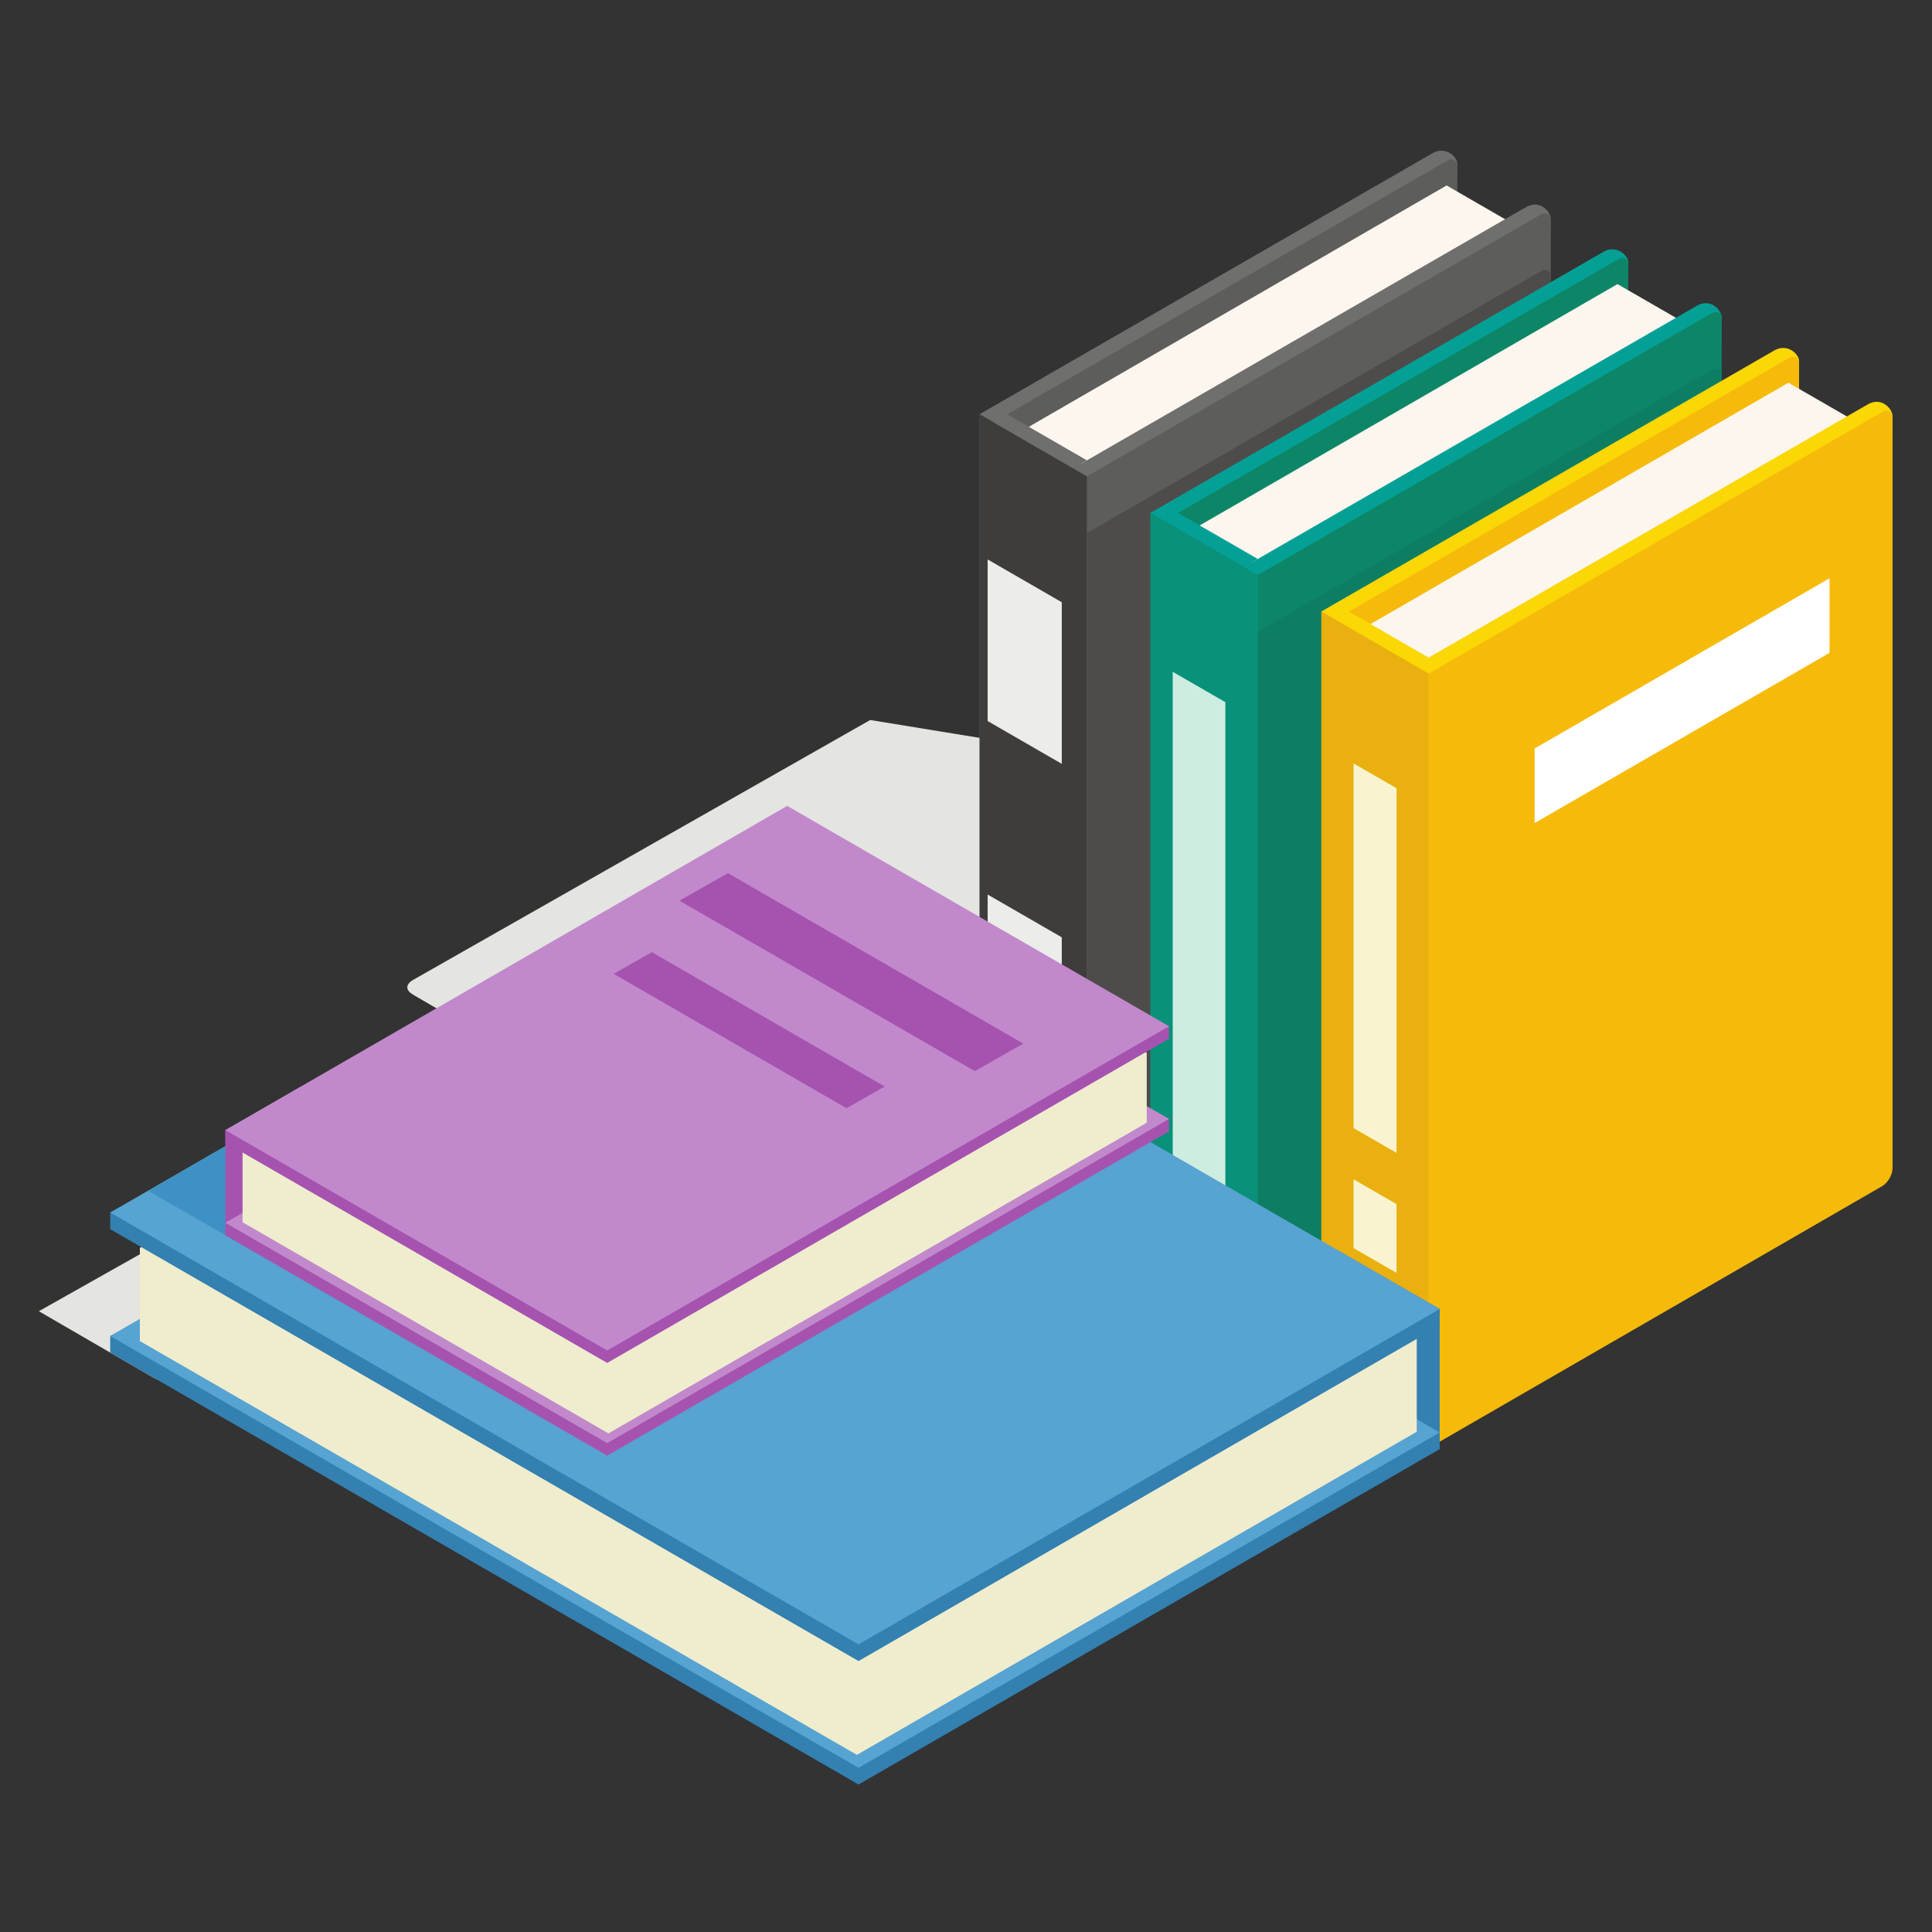 <?xml version="1.0" encoding="UTF-8" standalone="no"?>
<svg xmlns="http://www.w3.org/2000/svg" viewBox="0 0 375 375" xmlns:v="https://vecta.io/nano"><rect x="0" y="0" width="375" height="375" fill="#333333" stroke="none"/><defs><clipPath id="A"><path d="M274 77h93.441v202H274Zm0 0"/></clipPath><clipPath id="B"><path d="M277 79h90.441v203H277Zm0 0"/></clipPath><clipPath id="C"><path d="M7.441 203H129v69H7.441Zm0 0"/></clipPath><clipPath id="D"><path d="M21.133 197.082H280v149.29H21.133Zm0 0"/></clipPath></defs><path d="M244.098 281.168c-6.95 0-12.25-.027-12.375-.11l-103.496-60.09a271.48 271.48 0 0 1 8.464-2.452l-32.394-18.559-6.219 3.508-17.86-10.371.048-.004c-1.004-.48-2.082-1.692-.09-2.887l88.726-50.45 87.082 14.216 30.637-4.434-7.277 19.254 40.445-.11-42.484 112.383-33.207.106" fill="#e4e4e1"/><path d="m278.16 29.676-88.015 50.719V230.71l88.015-50.77c1.117-.648 2.02-2.21 2.02-3.5l2.683-144.68c0-1.288-2.215-3.429-4.703-2.085" fill="#6f6f6e"/><path d="m280.84 31.223-88.012 50.726v147.996c0 1.29.902 1.813 2.016 1.168l85.996-49.629c1.117-.64 2.023-2.207 2.023-3.496V32.387c0-1.285-.906-1.805-2.023-1.164" fill="#5d5d5b"/><path d="m198.55 83.5 11.552 6.695L292.398 42.7l-11.613-6.703L198.551 83.5" fill="#fcf6ee"/><path d="m296.297 40.145-88.012 50.757c-1.117.641 0 1.078 0 2.368v145.597c0 1.285.903 1.809 2.02 1.164l85.992-49.629c1.117-.64 2.023-2.207 2.023-3.492L301 42.465c0-1.285-2.004-3.77-4.703-2.32" fill="#6f6f6e"/><path d="M298.98 41.691 210.97 92.457v150.324l88.011-50.828c1.114-.644 2.02-2.207 2.02-3.496V42.855c0-1.285-.906-1.808-2.02-1.164" fill="#5d5d5b"/><path d="m190.145 230.71 20.824 12.071V92.457l-20.824-12.062V230.71" fill="#3f3c3c"/><path d="m192.828 81.95 15.457 8.952 2.684-1.547-15.524-8.96-2.617 1.554" fill="#6f6f6e"/><path d="m298.98 52.7-88.011 50.765V242.78l88.011-50.828c1.114-.644 2.02-2.207 2.02-3.496V53.867c0-1.289-.906-1.812-2.02-1.168" fill="#4e4c4a"/><path d="m311.328 48.82-88.015 50.72v150.312l88.015-50.774c1.117-.64 2.024-2.207 2.024-3.496l2.68-144.68c0-1.289-2.216-3.425-4.704-2.082" fill="#04a096"/><path d="m314.012 50.367-88.016 50.727V249.09c0 1.289.902 1.808 2.02 1.164l85.996-49.625c1.113-.645 2.02-2.211 2.02-3.496V51.53c0-1.285-.907-1.808-2.02-1.164" fill="#0c8667"/><path d="m231.723 102.64 11.547 6.696 82.3-47.492-11.617-6.703-82.23 47.5" fill="#fcf6ee"/><path d="m329.469 59.285-88.016 50.758c-1.113.644 0 1.078 0 2.367v145.602c0 1.285.906 1.808 2.02 1.164l85.996-49.63c1.117-.64 2.02-2.21 2.02-3.495l2.683-144.442c0-1.285-2.004-3.773-4.703-2.324" fill="#04a096"/><path d="m332.148 60.836-88.011 50.762v150.32l88.011-50.82c1.118-.645 2.024-2.211 2.024-3.5V62c0-1.29-.906-1.809-2.024-1.164" fill="#0c8667"/><path d="m223.313 249.852 20.824 12.066v-150.32l-20.825-12.059v150.313" fill="#09917a"/><path d="m332.148 71.844-88.011 50.761v139.313l88.011-50.82c1.118-.645 2.024-2.211 2.024-3.5V73.008c0-1.29-.906-1.809-2.024-1.164" fill="#0d7e62"/><path d="m225.996 101.094 15.457 8.949 2.684-1.547-15.524-8.957-2.617 1.555" fill="#04a096"/><path d="m344.5 67.96-88.016 50.724v150.308l88.016-50.77c1.113-.644 2.02-2.21 2.02-3.495l2.68-144.688c0-1.281-2.212-3.422-4.7-2.078" fill="#fbd705"/><path d="m347.184 69.508-88.02 50.73V268.23c0 1.29.906 1.81 2.024 1.168l85.996-49.628c1.113-.645 2.015-2.211 2.015-3.497V70.672c0-1.285-.902-1.809-2.015-1.164" fill="#f6bb0a"/><path d="m264.89 121.781 11.551 6.7 82.301-47.497-11.617-6.699-82.234 47.496" fill="#fcf6ee"/><g clip-path="url(#A)"><path d="m362.64 78.43-88.019 50.757c-1.113.645 0 1.079 0 2.364v145.601c0 1.286.906 1.809 2.024 1.164l85.996-49.625c1.113-.648 2.015-2.21 2.015-3.496L367.34 80.75c0-1.29-2.004-3.773-4.7-2.32" fill="#fbd705"/></g><g clip-path="url(#B)"><path d="m365.32 79.977-88.015 50.761v150.325l88.015-50.829c1.114-.64 2.02-2.207 2.02-3.492V81.141c0-1.29-.906-1.809-2.02-1.164" fill="#f6bb0a"/></g><path d="m256.484 268.992 20.82 12.07V130.738l-20.82-12.054v150.308" fill="#e9b00f"/><path d="m259.164 120.238 15.457 8.95 2.684-1.547-15.524-8.957-2.617 1.554" fill="#fbd705"/><path d="m297.867 159.754 57.242-33.035v-14.473l-57.242 33.035v14.473" fill="#fff"/><path d="m191.7 139.957 14.39 8.305v-31.367l-14.39-8.31v31.372m0 70.547 14.39 8.305V203.12l-14.39-8.305v15.688m0-21.188 14.39 8.305v-15.687l-14.39-8.305v15.687" fill="#ecece9"/><path d="m227.625 224.469 10.219 5.898v-94.074l-10.219-5.898v94.074" fill="#ccede0"/><path d="m262.723 218.965 8.343 4.812v-70.785l-8.343-4.812v70.785m0 23.289 8.343 4.812V233.72l-8.343-4.813v13.348" fill="#faf3d0"/><g clip-path="url(#C)"><path d="m39.555 271.375-9.551-3.844-22.465-13.023 90.54-51.043 30.148 17.504c-19.461 6-38.094 14.254-55.543 24.875-11.946 7.27-23.938 15.136-33.13 25.531" fill="#e4e4e1"/></g><path d="M128.227 220.969l-30.149-17.504 6.219-3.508 32.394 18.559-8.464 2.453" fill="#c9c9c4"/><path d="m261.695 273.344 17.746 7.93v-27.192l-19.59-11.309 1.844 30.57" fill="#3380b1"/><g clip-path="url(#D)"><path d="M21.39 259.316v3.23l145.25 83.825 112.801-65.098v-3.23l-145.25-80.59-112.8 61.863" fill="#3380b1"/></g><path d="m21.39 259.316 145.25 83.82 112.801-65.093-145.25-83.824-112.8 65.097" fill="#57a3d2"/><path d="M27.148 242.207v18.094l139.176 80.316 108.668-62.715v-18.09L135.82 182.59 27.148 242.207" fill="#efedce"/><path d="M21.39 235.352v3.234l145.25 83.824 112.801-65.098v-3.23l-145.25-80.594-112.8 61.864" fill="#3380b1"/><path d="m21.39 235.352 145.25 83.824 112.801-65.094-145.25-83.828-112.8 65.098" fill="#57a3d2"/><path d="m28.828 231.16 52.238 30.149c10.137-14.868 26.637-27.36 40.63-37.711 15.714-11.63 32.495-23.336 50.429-31.45l-37.934-21.894L28.828 231.16" fill="#3e91c5"/><g fill="#a653b0"><path d="m43.746 239.77 13.32-5.958 1.387-22.949-14.707 8.489v20.418"/><path d="M43.746 237.34v2.43l74.11 42.77 109.046-62.93v-2.426L152.79 176.84l-109.043 60.5"/></g><path d="m43.746 237.34 74.11 42.77 109.046-62.926-74.113-42.77L43.746 237.34" fill="#c189cb"/><path d="M47.082 223.656v13.578l71.016 40.985 104.484-60.297v-13.586l-71.012-38.652-104.488 57.972" fill="#efedce"/><path d="M43.746 219.352v2.425l74.11 42.77 109.046-62.926v-2.43l-74.113-40.34-109.043 60.5" fill="#a653b0"/><path d="m43.746 219.352 74.11 42.77 109.046-62.93-74.113-42.77-109.043 62.93" fill="#c189cb"/><path d="m119.105 189.02 45.204 26.085 7.418-4.214-45.204-26.082-7.418 4.21m12.77-14.199 57.34 33.09 9.406-5.347-57.336-33.086-9.41 5.343" fill="#a653b0"/></svg>